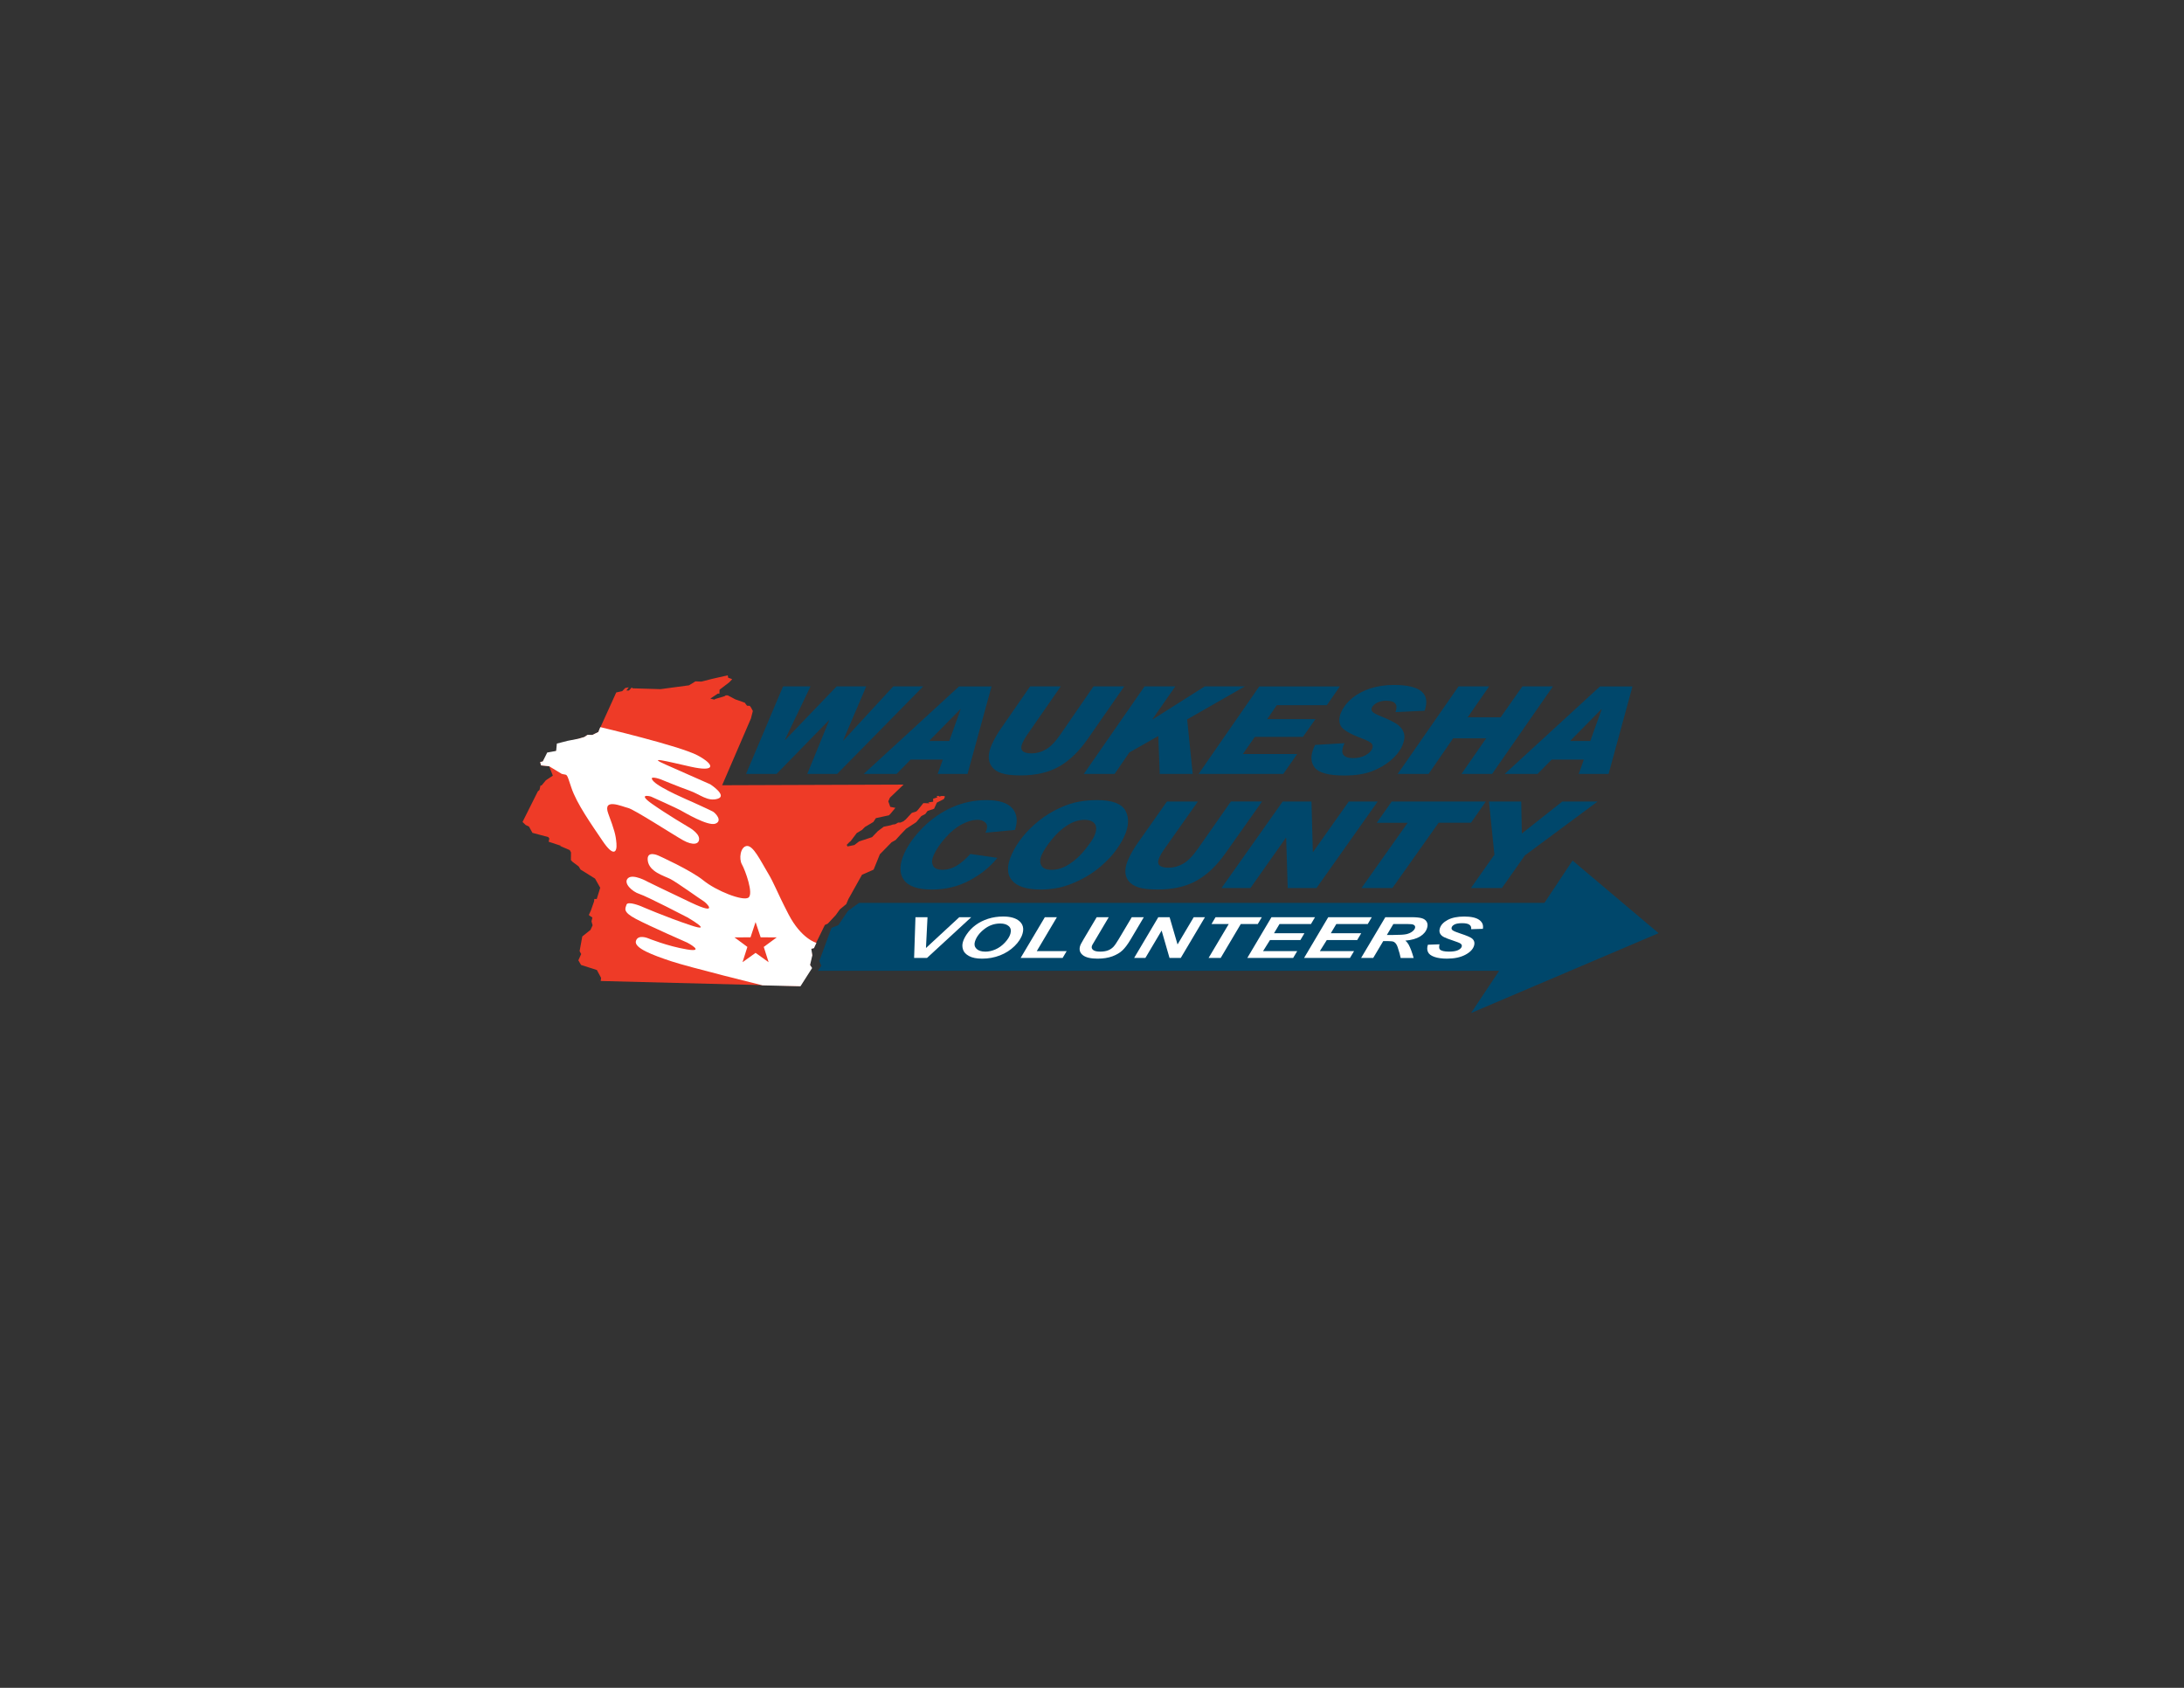 <?xml version="1.0" encoding="utf-8"?>
<!-- Generator: Adobe Illustrator 23.1.0, SVG Export Plug-In . SVG Version: 6.00 Build 0)  -->
<svg version="1.1" id="Layer_1" xmlns="http://www.w3.org/2000/svg" xmlns:xlink="http://www.w3.org/1999/xlink" x="0px" y="0px"
	 viewBox="0 0 792 612" style="enable-background:new 0 0 792 612;" xml:space="preserve">
<rect x="0" y="0" width="792" height="612" fill="#333333" stroke="none"/>
<style type="text/css">
	.st0{fill:#00476B;}
	.st1{fill-rule:evenodd;clip-rule:evenodd;fill:none;stroke:#D1DBBE;stroke-width:0.2;}
	.st2{fill-rule:evenodd;clip-rule:evenodd;fill:#EE3B27;}
	.st3{fill:#FFFFFF;}
	.st4{fill:#EE3B27;}
</style>
<g>
	<g>
		<g>
			<g>
				<g>
					<polygon class="st0" points="601.46,338.36 570.27,312.03 560.06,327.38 311.51,327.38 307.5,330.29 304.01,335.44 
						301.53,336.44 297.11,348.42 297.82,350.16 296.63,352 297.61,352 543.66,352 533.46,367.31 					"/>
				</g>
			</g>
		</g>
	</g>
	<path class="st1" d="M323.69,287.63"/>
	<polygon class="st2" points="342.45,288.65 341.42,288.61 340.73,288.83 340.24,288.54 339.59,288.79 339.99,289.08 338.37,289.63 
		338.41,290.69 336.6,290.95 337.09,291.28 334.85,291.2 332.84,293.69 332.34,294.2 330.67,294.75 330.17,295.26 328.42,297.16 
		328.02,297.45 327.61,297.81 327.23,297.96 326.55,298.25 325.7,298.25 324.64,298.86 323.69,298.99 322.98,299.24 320.48,299.76 
		318.34,301.36 316.23,303.55 311.53,305.1 309.83,306.4 307.33,306.92 307.06,306.33 308.06,305.31 308.46,305.01 310.69,302.06 
		312.64,300.89 313.64,299.87 316.72,298.04 317.63,296.65 322.36,295.62 322.95,295.04 324.7,292.92 322.85,292.56 322.13,290.55 
		322.72,289.23 327.67,284.49 261.88,284.72 272.31,260.54 273.01,257.8 272.38,256.6 271.9,255.94 270.89,255.88 270.32,255.14 
		270.19,254.85 269.42,254.55 266.7,253.6 263.92,252.14 263.18,252.14 262.74,252.44 259.44,253.42 259.06,253.67 257.59,253.31 
		260.32,251.49 260.88,251.52 260.94,250.09 264.42,247.43 265.52,246.29 265.04,246.07 264.07,245.75 263.9,244.87 258.24,246.15 
		254.37,247.14 252.19,247.06 249.86,248.49 239.52,249.88 229.47,249.58 229.08,249.29 228.06,250.38 227.15,250.38 228.01,249.22 
		226.73,249.47 225.64,250.61 223.47,251.08 216.96,265.44 214.8,266.5 213.07,266.46 211.86,267.27 208.34,268.29 205.27,269.35 
		203.88,269.86 202.3,270.93 201.67,272.31 197.86,274.43 196.83,276.11 195.89,276.33 196.18,277.54 199.15,277.86 200.48,281.23 
		197.97,282.91 196.36,284.85 196.02,284.77 195.63,286.46 195.05,286.92 189.49,298.04 190.62,299.13 191.84,299.72 193.08,301.98 
		198.82,303.52 199.21,304.06 198.96,305.2 203.59,306.73 203.06,306.73 206.6,308.23 207.07,309.07 207.03,311.85 207.55,312.43 
		209.87,314.19 210.53,315.29 215.79,318.58 217.66,321.9 216.4,325.97 215.51,325.97 215.44,326.83 214.27,330.16 213.53,331.77 
		213.92,332.09 214.82,332.68 214.5,334.1 214.9,335.5 214.14,337.17 211.16,339.55 210.19,344.85 210.76,345.94 209.73,348.21 
		210.72,349.89 216.45,351.72 217.98,354.57 217.84,355.7 290.13,357.56 294.3,350.99 294.22,350.86 294.26,350.8 293.65,349.8 
		294.49,346.24 294.46,346.06 294.46,346.05 294.06,343.93 295.06,343.72 299.12,335.39 300.18,334.91 302.99,331.91 304.58,329.72 
		306.88,327.82 307.68,325.97 307.68,325.97 312.59,317.18 316.81,315.32 319.06,309.77 323.3,305.42 324.79,304.58 326.48,302.71 
		328.58,300.52 332.26,298.11 334.09,295.92 335.55,295.15 336.36,294.05 338.73,293.25 339.75,291.02 342.27,289.74 342.67,288.87 
			"/>
	<g>
		<path class="st0" d="M368.06,300.93l-10.71,1.01l0.08-0.17c0.7-1.53,0.7-2.67-0.01-3.41c-0.71-0.74-1.69-1.11-2.96-1.11
			c-1.65,0-3.48,0.52-5.53,1.57c-2.04,1.04-4.03,2.65-5.96,4.8c-1.94,2.16-3.38,4.25-4.31,6.29c-0.72,1.56-0.83,2.86-0.34,3.9
			c0.48,1.05,1.65,1.58,3.51,1.58c1.7,0,3.36-0.48,4.97-1.41c1.61-0.95,3.31-2.39,5.09-4.34l9.79,1.41
			c-2.57,3.24-5.92,5.96-10.04,8.17c-4.13,2.21-8.69,3.32-13.68,3.32c-5.2,0-8.64-1.2-10.27-3.62c-1.64-2.41-1.54-5.62,0.3-9.63
			c1.4-3.07,3.64-6.15,6.7-9.24c3.06-3.09,6.57-5.53,10.51-7.29c3.95-1.77,8.12-2.65,12.5-2.65c4.56,0,7.69,0.99,9.42,2.98
			C368.83,295.07,369.15,297.68,368.06,300.93z"/>
		<path class="st0" d="M397.78,290.11c5.5,0,8.96,1.28,10.35,3.84c1.4,2.56,1.25,5.71-0.48,9.44c-0.66,1.44-1.66,3.08-2.98,4.93
			c-1.33,1.85-3.13,3.76-5.39,5.73c-2.28,1.98-4.82,3.65-7.62,5.03c-2.82,1.38-5.33,2.3-7.54,2.76c-2.22,0.46-4.46,0.7-6.7,0.7
			c-5.16,0-8.66-1.13-10.5-3.4c-1.86-2.27-1.83-5.45,0.05-9.54c0.99-2.14,2.31-4.23,3.95-6.26c1.65-2.04,3.59-3.95,5.85-5.75
			c2.25-1.81,4.7-3.32,7.33-4.54c2.64-1.22,5.05-2.01,7.24-2.38C393.51,290.29,395.65,290.11,397.78,290.11z M381.38,315.4
			c2.16,0,4.31-0.71,6.46-2.12c2.16-1.41,4.06-3.19,5.75-5.34c1.68-2.15,2.73-3.67,3.15-4.59c0.92-2.01,1.03-3.52,0.33-4.55
			c-0.7-1.02-1.96-1.54-3.79-1.54c-2.03,0-4.09,0.64-6.15,1.93c-2.06,1.3-3.95,3.01-5.67,5.16c-1.73,2.15-2.95,3.98-3.63,5.49
			c-0.74,1.6-0.81,2.93-0.2,3.98C378.21,314.87,379.46,315.4,381.38,315.4z"/>
		<path class="st0" d="M457.65,290.63l-13.38,18.91c-3.14,4.43-6.6,7.7-10.4,9.81c-3.8,2.12-8.49,3.18-14.06,3.18
			c-3.08,0-5.43-0.27-7.03-0.8c-1.6-0.53-2.8-1.32-3.58-2.37c-0.78-1.06-1.14-2.26-1.1-3.6c0.05-1.35,0.42-2.79,1.14-4.34
			c0.89-1.95,1.98-3.82,3.24-5.61l10.7-15.19h11.22l-12.46,17.65c-0.58,0.82-1.08,1.71-1.51,2.63c-1.15,2.48-0.03,3.72,3.36,3.72
			c1.79,0,3.53-0.47,5.21-1.41c1.7-0.94,3.49-2.77,5.4-5.48l11.98-17.12H457.65z"/>
		<path class="st0" d="M499.6,290.63L477.41,322h-10.44l-0.56-18.22h-0.1L453.45,322h-10.49l22.18-31.36h10.45l0.49,18.27h0.1
			l12.93-18.27H499.6z"/>
		<path class="st0" d="M538.81,290.63l-5.38,7.7h-11.73L504.93,322h-11.21l16.75-23.66h-11.21l5.42-7.7H538.81z"/>
		<path class="st0" d="M579.34,290.63l-26.37,19.54L544.65,322H533.4l8.53-12.09l-1.97-19.27h11.69l0.22,11.59l14.67-11.59H579.34z"
			/>
	</g>
	<g>
		<path class="st0" d="M334.78,248.88l-31.2,31.74h-10.83l7.96-19.47h-0.1l-19.01,19.47h-11.05l13.42-31.74h9.95l-9.29,19.38
			l0.08,0.08l18.69-19.46h10.73l-8.37,19.6h0.1l18.07-19.6H334.78z"/>
		<path class="st0" d="M350.86,280.63h-10.83l1.87-5.2h-11.66l-5.13,5.2h-11.9l34.57-31.74h11.79L350.86,280.63z M344.24,268.69
			l4.13-11.56h-0.1l-11.38,11.56H344.24z"/>
		<path class="st0" d="M407.69,248.88l-13.3,19.14c-3.12,4.47-6.56,7.78-10.33,9.92c-3.77,2.14-8.4,3.22-13.92,3.22
			c-3.06,0-5.37-0.27-6.97-0.8c-1.59-0.54-2.77-1.34-3.53-2.41c-0.77-1.07-1.12-2.28-1.08-3.65c0.04-1.37,0.42-2.82,1.13-4.38
			c0.89-1.97,1.97-3.87,3.23-5.68l10.65-15.37h11.1l-12.39,17.86c-0.58,0.84-1.07,1.73-1.49,2.67c-1.14,2.51-0.04,3.77,3.31,3.77
			c1.77,0,3.5-0.48,5.17-1.43c1.68-0.95,3.46-2.79,5.35-5.54l11.92-17.32H407.69z"/>
		<path class="st0" d="M451.42,248.88l-20.91,11.97l2,19.77h-11.95l-0.51-13.75l-10.5,5.95l-5.35,7.8h-11.16l22.02-31.74h11.15
			l-8.28,11.87l0.05,0.1l18.92-11.97H451.42z"/>
		<path class="st0" d="M485.89,248.88l-4.73,6.82h-18.14l-3.48,5.05h17.49l-4.53,6.43h-17.45l-4.33,6.22h19.68l-5.04,7.23h-30.71
			l22.01-31.74H485.89z"/>
		<path class="st0" d="M516.62,257.71l-10.57,0.5c1.03-2.76-0.08-4.13-3.32-4.13c-1.32,0-2.44,0.25-3.38,0.74
			c-0.93,0.5-1.56,1.1-1.87,1.79c-0.23,0.5-0.16,0.99,0.21,1.44c0.36,0.45,1.45,1.04,3.26,1.74c2.28,0.92,4.08,1.8,5.4,2.62
			c1.32,0.83,2.21,1.89,2.69,3.21c0.49,1.31,0.28,2.95-0.61,4.92c-0.84,1.85-2.2,3.57-4.09,5.16c-1.88,1.6-4.15,2.91-6.8,3.94
			c-2.66,1.03-6.01,1.55-10.03,1.55c-5.69,0-9.27-0.96-10.77-2.9c-1.49-1.94-1.56-4.42-0.18-7.45l0.33-0.74l10.67-0.63
			c-0.89,1.97-1.04,3.38-0.42,4.19c0.62,0.82,1.79,1.23,3.53,1.23c1.76,0,3.25-0.35,4.47-1.02c1.22-0.68,2.04-1.45,2.43-2.32
			c0.3-0.65,0.28-1.26-0.06-1.8c-0.34-0.55-1.49-1.19-3.45-1.93c-4.49-1.68-7.12-3.22-7.87-4.63c-0.74-1.42-0.67-3.12,0.23-5.11
			c0.83-1.82,2.15-3.48,3.97-4.98c1.83-1.5,4.02-2.66,6.59-3.49c2.56-0.83,5.38-1.25,8.43-1.25
			C515.09,248.35,518.82,251.47,516.62,257.71z"/>
		<path class="st0" d="M563.15,248.88l-22.06,31.74h-11.1l8.94-12.9h-11.98l-8.89,12.9h-11.2l22.06-31.74h11.1l-7.79,11.22h11.95
			l7.89-11.22H563.15z"/>
		<path class="st0" d="M583.33,280.63H572.5l1.86-5.2H562.7l-5.14,5.2h-11.91l34.57-31.74h11.78L583.33,280.63z M576.7,268.69
			l4.14-11.56h-0.1l-11.39,11.56H576.7z"/>
	</g>
	<path class="st3" d="M217.69,263.65C225.54,265.58,217.69,263.65,217.69,263.65s28.91,6.83,35.29,10.25c6.38,3.42,6.6,6.15-2.5,4.1
		c-9.11-2.05-16.16-3.87-8.88-0.68c7.29,3.19,15.97,7.06,15.97,7.06s6.34,4.1,2.7,5.24c-3.64,1.14-6.37-1.59-10.25-2.96
		c-3.87-1.37-10.48-4.1-10.48-4.1s-4.94-1.78-2.49,0.79c2.44,2.57,13.77,7.33,13.77,7.33s6.82,3.09,7.72,3.6
		c0.9,0.51,3.6,3.34,0.9,4.37c-2.7,1.03-11.32-4.12-12.74-4.89c-1.42-0.77-9.91-4.63-10.55-4.89c-0.64-0.26-5.02-1.16,0.26,2.57
		c5.27,3.73,13.12,8.36,13.12,8.36s3.86,2.06,3.99,4.24c0.13,2.19-2.32,2.57-5.79,0.64c-3.47-1.93-17.75-11.19-19.94-11.71
		c-2.19-0.51-9.39-3.86-7.2,2.06c2.19,5.92,2.7,7.6,2.96,10.81c0.26,3.21-1.03,5.01-5.02-0.91c-3.99-5.92-9.39-13.51-11.32-19.3
		c-1.93-5.79-1.32-4.39-3.51-5.03l-4.54-2.76l-2.97-0.32l-0.29-1.21l0.94-0.22l1.6-3.22l3.24-0.59l0.26-2.66l3.88-1l3.93-0.76
		l2.13-0.62l1.21-0.8l1.72,0.04l2.17-1.06L217.69,263.65z"/>
	<path class="st3" d="M276.52,357.28c0,0-26.71-6.6-33.16-8.75s-13.48-4.73-12.76-7.31c0.72-2.58,4.44-1,4.44-1
		s7.02,2.87,14.05,4.03c7.02,1.17,0.14-2.46,0.14-2.46s-13.76-6.02-18.63-8.6c-4.87-2.58-3.87-3.73-3.41-5.16
		c0.46-1.43,5.28,0.57,5.28,0.57s8.89,3.87,17.92,6.88c9.03,3.01-1.15-2.87-1.15-2.87s-14.62-7.6-17.34-8.46
		c-2.72-0.86-6.02-4.01-4.16-5.73c1.86-1.72,7.12,1.29,7.12,1.29s5.5,2.72,15.82,7.6c10.32,4.87,5.45,0,4.44-0.57
		c-1-0.57-9.75-6.88-12.04-8.03c-2.29-1.15-7.6-2.58-8.17-6.59c-0.57-4.01,3.91-1.86,3.91-1.86s11.63,5.21,16.28,8.99
		c4.65,3.78,14.24,7.56,16.28,6.24c2.03-1.31-1.16-10.02-2.33-12.06c-1.16-2.03-0.58-6.39,1.74-6.68c2.33-0.29,4.94,5.23,7.56,9.59
		c2.62,4.36,2.91,6.1,7.56,15.11c4.65,9.01,10.15,10.43,10.15,10.43l-0.89,1.92l-0.96,0.24l0.37,2.34l-0.82,3.52l0.74,1.1
		l-4.22,6.61L276.52,357.28z"/>
	<polygon class="st4" points="274,334.33 275.84,339.86 281.66,339.89 276.97,343.35 278.73,348.89 274,345.5 269.27,348.89 
		271.03,343.35 266.35,339.89 272.17,339.86 	"/>
	<g>
		<path class="st3" d="M336.17,347.34h-4.68l0.49-14.77h4.37l-0.56,11.17l12.08-11.17h4.34L336.17,347.34z"/>
		<path class="st3" d="M349.19,341.54c0.26-0.87,0.71-1.79,1.37-2.76c0.87-1.29,1.96-2.42,3.25-3.37s2.79-1.71,4.49-2.26
			c1.7-0.55,3.54-0.83,5.5-0.83c2.63,0,4.6,0.57,5.89,1.7c1.29,1.14,1.66,2.64,1.12,4.51c-0.45,1.56-1.42,3.07-2.9,4.52
			s-3.24,2.58-5.28,3.37c-2.04,0.79-4.2,1.18-6.49,1.18c-1.99,0-3.56-0.31-4.72-0.94c-1.16-0.63-1.89-1.4-2.18-2.32
			C348.92,343.42,348.91,342.48,349.19,341.54z M353.53,341.48c-0.3,1.01-0.1,1.86,0.59,2.55c0.69,0.68,1.76,1.03,3.22,1.03
			c1.18,0,2.4-0.27,3.64-0.81c1.25-0.54,2.39-1.36,3.42-2.46c1.03-1.1,1.7-2.17,2.01-3.21c0.34-1.16,0.15-2.07-0.55-2.73
			c-0.71-0.66-1.76-0.99-3.15-0.99c-2.14,0-4.09,0.69-5.83,2.07C355.13,338.31,354.02,339.83,353.53,341.48z"/>
		<path class="st3" d="M370.12,347.34l8.78-14.77h4.37l-7.3,12.3h10.84l-1.46,2.47H370.12z"/>
		<path class="st3" d="M397.7,332.57h4.37l-4.75,8.02l-1.17,1.97c-0.09,0.17-0.15,0.33-0.2,0.47c-0.17,0.58,0,1.07,0.5,1.45
			c0.5,0.38,1.34,0.57,2.51,0.57c1.06,0,1.97-0.14,2.74-0.41c0.77-0.28,1.42-0.69,1.96-1.23c0.54-0.54,1.19-1.47,1.96-2.77l4.8-8.07
			h4.37l-4.79,8.08c-1.01,1.7-1.98,3-2.91,3.9c-0.93,0.9-2.16,1.63-3.68,2.2c-1.52,0.56-3.32,0.85-5.39,0.85
			c-2.48,0-4.26-0.42-5.33-1.26c-1.07-0.84-1.41-1.93-1.03-3.25c0.08-0.28,0.2-0.57,0.37-0.9c0.1-0.21,0.45-0.83,1.04-1.83
			L397.7,332.57z"/>
		<path class="st3" d="M428.19,347.34h-4.08l-2.86-9.92l-5.89,9.92h-4.08l8.76-14.77h4.1l2.88,9.88l5.87-9.88h4.07L428.19,347.34z"
			/>
		<path class="st3" d="M442.67,347.34h-4.39l7.31-12.3h-6.25l1.46-2.47h16.78l-1.46,2.47h-6.16L442.67,347.34z"/>
		<path class="st3" d="M452.32,347.34l8.76-14.77h15.79l-1.46,2.47h-11.41l-2,3.35h11.03l-1.46,2.47h-11.03l-2.51,4.01h12.39
			l-1.48,2.47H452.32z"/>
		<path class="st3" d="M472.91,347.34l8.76-14.77h15.79l-1.46,2.47H484.6l-2,3.35h11.03l-1.46,2.47h-11.03l-2.51,4.01h12.4
			l-1.48,2.47H472.91z"/>
		<path class="st3" d="M497.98,347.34h-4.39l8.78-14.77h9.46c1.63,0,2.86,0.12,3.7,0.35c0.84,0.23,1.45,0.66,1.82,1.27
			c0.38,0.62,0.44,1.37,0.18,2.25c-0.37,1.26-1.21,2.29-2.54,3.11c-1.32,0.82-3.11,1.32-5.37,1.52c0.46,0.35,0.85,0.81,1.18,1.38
			c0.64,1.16,1.25,2.79,1.84,4.9h-4.71c-0.14-0.83-0.5-2.13-1.08-3.9c-0.32-0.95-0.77-1.59-1.36-1.92c-0.36-0.2-1.06-0.29-2.09-0.29
			h-1.79L497.98,347.34z M502.93,339.01h2.32c2.36,0,3.94-0.1,4.77-0.29c0.83-0.19,1.52-0.5,2.08-0.92c0.56-0.42,0.9-0.85,1.04-1.31
			c0.16-0.54-0.04-0.94-0.59-1.21c-0.34-0.16-1.15-0.24-2.44-0.24h-4.82L502.93,339.01z"/>
		<path class="st3" d="M517.81,342.55l4.21-0.15c-0.21,0.92-0.16,1.54,0.14,1.86c0.49,0.52,1.59,0.79,3.31,0.79
			c1.43,0,2.52-0.18,3.27-0.53c0.74-0.36,1.19-0.79,1.34-1.29c0.13-0.44-0.03-0.81-0.46-1.11c-0.3-0.22-1.21-0.58-2.71-1.08
			c-1.5-0.5-2.59-0.91-3.25-1.24c-0.66-0.33-1.14-0.76-1.42-1.29c-0.28-0.53-0.32-1.15-0.11-1.86c0.36-1.24,1.31-2.27,2.85-3.09
			c1.54-0.82,3.54-1.23,6-1.23c2.5,0,4.32,0.41,5.45,1.22c1.13,0.81,1.57,1.89,1.31,3.24l-4.24,0.13c0.1-0.71-0.11-1.25-0.63-1.62
			c-0.52-0.38-1.4-0.56-2.63-0.56c-1.21,0-2.12,0.15-2.72,0.44c-0.6,0.3-0.97,0.67-1.1,1.12c-0.12,0.42,0.01,0.77,0.41,1.05
			c0.39,0.28,1.33,0.67,2.82,1.16c2.23,0.73,3.62,1.33,4.16,1.78c0.8,0.67,1.05,1.53,0.74,2.59c-0.38,1.3-1.45,2.42-3.21,3.34
			c-1.76,0.92-3.96,1.38-6.62,1.38c-1.83,0-3.36-0.21-4.57-0.64c-1.22-0.43-1.99-1.02-2.32-1.78
			C517.48,344.41,517.48,343.54,517.81,342.55z"/>
	</g>
</g>
</svg>
